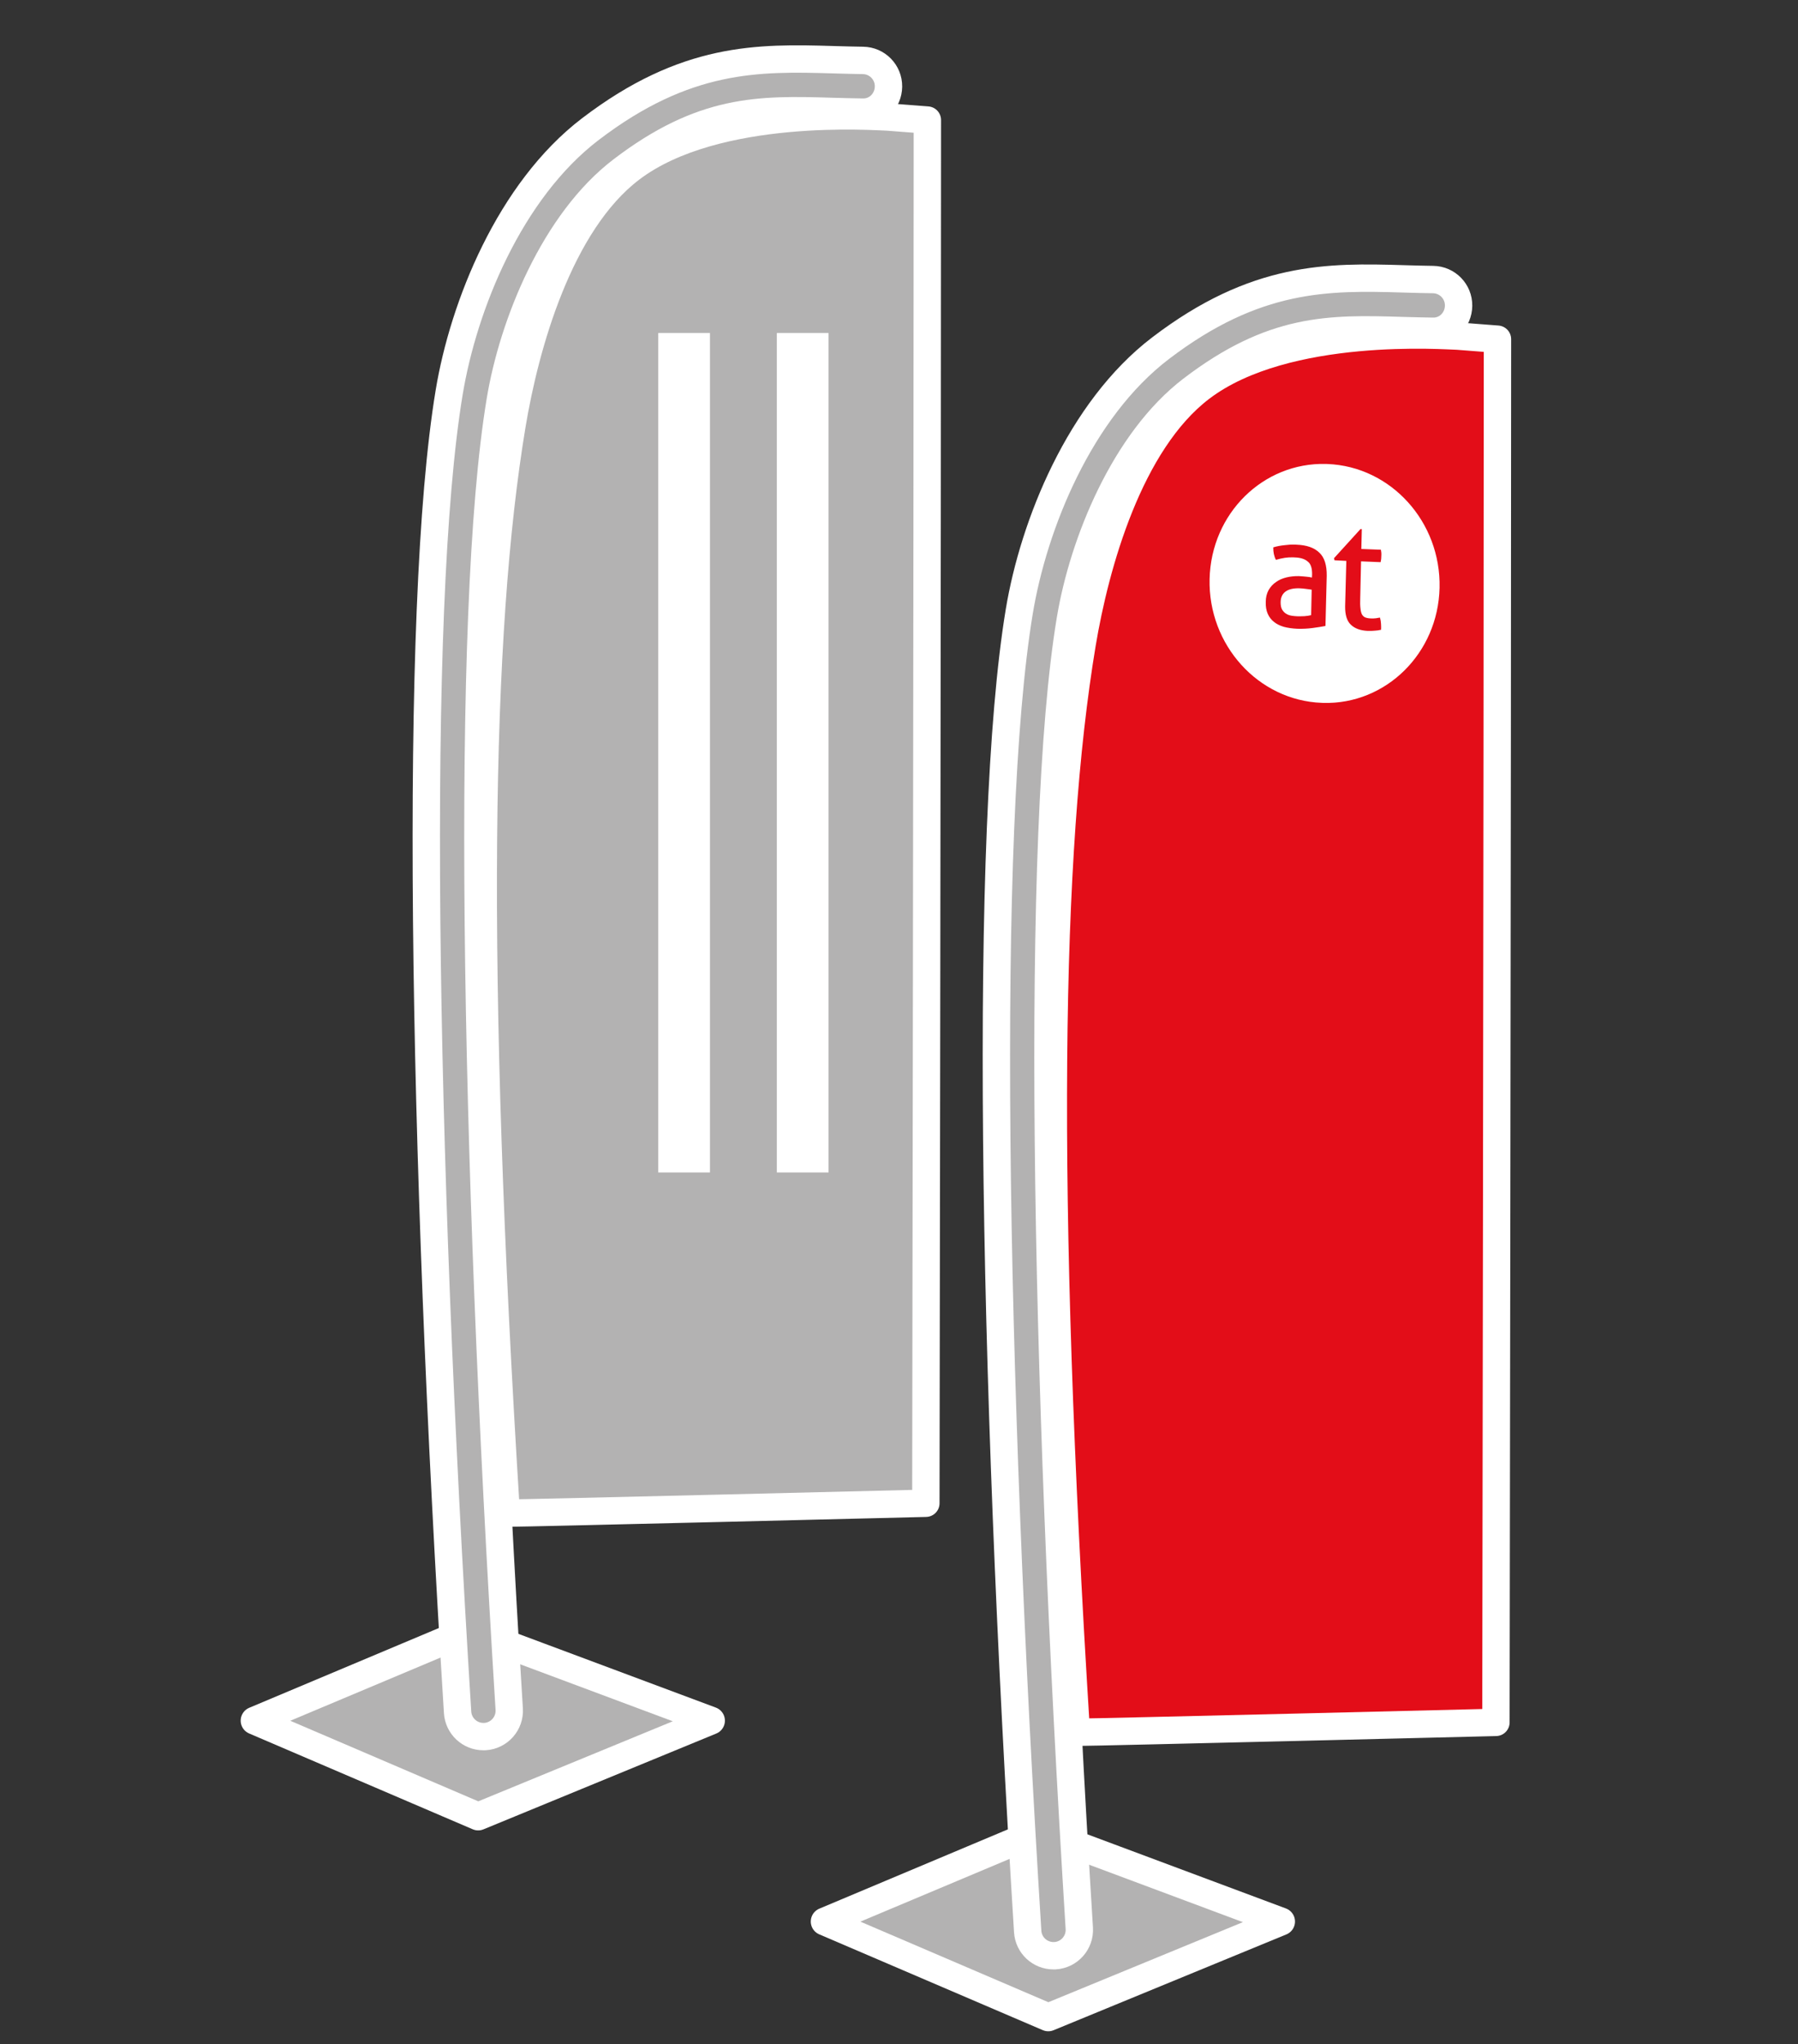 <?xml version="1.0" encoding="utf-8"?>
<!-- Generator: Adobe Illustrator 19.2.0, SVG Export Plug-In . SVG Version: 6.00 Build 0)  -->
<svg xmlns="http://www.w3.org/2000/svg" xmlns:xlink="http://www.w3.org/1999/xlink" version="1.1" id="Ebene_1" x="0px" y="0px" viewBox="0 0 98.558 112.019" enable-background="new 0 0 98.558 112.019" xml:space="preserve">
<rect x="0" y="0" width="98.558" height="112.019" fill="#333333" stroke="none"/>
<polygon fill="#B3B2B2" stroke="#FFFFFF" stroke-width="1.528" stroke-linecap="round" stroke-linejoin="round" stroke-miterlimit="10" points="  45.207,105.29 56.972,100.344 70.222,105.29 57.461,110.54 "/>
<path fill="#B3B2B2" stroke="#FFFFFF" stroke-width="1.5" stroke-miterlimit="10" d="M57.747,107.165  c-0.743,0-1.367-0.577-1.414-1.329C54.39,74.647,53.91,45.358,55.871,33.51c0.786-4.752,3.314-11.05,7.743-14.428  c5.229-3.99,9.203-3.924,13.295-3.803l0.171,0.005c0.495,0.014,0.986,0.028,1.474,0.034c0.782,0.01,1.409,0.651,1.399,1.435  c-0.01,0.782-0.632,1.429-1.435,1.399c-0.502-0.006-1.008-0.021-1.518-0.034l-0.174-0.005c-3.978-0.123-7.064-0.157-11.494,3.223  c-3.689,2.814-5.963,8.391-6.665,12.637c-1.925,11.629-1.435,40.721,0.495,71.688c0.048,0.781-0.546,1.454-1.327,1.503  C57.807,107.164,57.777,107.165,57.747,107.165z"/>
<path fill="#E30D18" stroke="#FFFFFF" stroke-width="1.5" stroke-linecap="round" stroke-linejoin="round" stroke-miterlimit="10" d="  M79.917,18.419l2.167,0.167C82.083,41.714,82,94.378,82,94.378s-21.973,0.544-23,0.542c-1.875-29.989-1.567-48.31,0.317-59.637  c0.722-4.344,2.583-11.043,6.517-14.03C70.509,17.7,79.382,18.415,79.917,18.419"/>
<g>
	<g enable-background="new    ">
		<defs>
			<polygon id="SVGID_1_" enable-background="new    " points="66.224,38.352 66.381,25.258 78.989,25.586 78.833,38.682    "/>
		</defs>
		<clipPath id="SVGID_2_">
			<use xlink:href="#SVGID_1_" overflow="visible"/>
		</clipPath>
		<g clip-path="url(#SVGID_2_)">
			<path fill="#FFFFFF" d="M69.94,30.677c-0.102-0.192-0.15-0.423-0.145-0.684c0.189-0.059,0.398-0.098,0.628-0.121     c0.187-0.025,0.367-0.036,0.544-0.031c0.035,0.001,0.071,0.002,0.105,0.005c0.551,0.022,0.968,0.163,1.249,0.439     c0.284,0.265,0.41,0.689,0.404,1.261L72.656,34.3c-0.196,0.037-0.427,0.075-0.707,0.112c-0.278,0.037-0.556,0.05-0.842,0.042     c-0.272-0.014-0.516-0.049-0.731-0.106c-0.215-0.062-0.403-0.156-0.546-0.274c-0.154-0.122-0.262-0.267-0.343-0.452     c-0.075-0.174-0.114-0.393-0.104-0.646c0.002-0.247,0.054-0.454,0.154-0.639c0.107-0.185,0.241-0.334,0.41-0.445     c0.161-0.119,0.358-0.201,0.574-0.254c0.216-0.052,0.44-0.074,0.677-0.07c0.174,0.013,0.321,0.017,0.431,0.034     c0.118,0.01,0.209,0.028,0.286,0.044l0.008-0.165c0.005-0.34-0.069-0.583-0.234-0.708c-0.159-0.142-0.402-0.22-0.715-0.229     c-0.033-0.003-0.066-0.004-0.099-0.005c-0.156-0.004-0.3,0.005-0.445,0.026C70.262,30.591,70.1,30.63,69.94,30.677 M74.973,34.57     c-0.397-0.018-0.703-0.127-0.923-0.336c-0.221-0.207-0.321-0.545-0.316-1.006l0.065-2.494l-0.647-0.032l-0.027-0.116l1.454-1.599     l0.069,0.009l-0.026,1.085l1.072,0.042c0.021,0.101,0.033,0.21,0.024,0.327l-0.009,0.18l-0.031,0.174l-1.072-0.044l-0.045,2.004     c-0.01,0.238-0.006,0.433,0.014,0.579c0.012,0.147,0.045,0.256,0.087,0.335c0.047,0.075,0.11,0.134,0.185,0.158     c0.085,0.031,0.181,0.048,0.307,0.051c0.091,0.001,0.181,0.004,0.265-0.009c0.076-0.012,0.154-0.024,0.224-0.038     c0.032,0.11,0.053,0.234,0.058,0.35c0.005,0.123,0.011,0.233,0.002,0.319c-0.112,0.025-0.224,0.045-0.341,0.049     C75.238,34.57,75.105,34.574,74.973,34.57 M72.684,25.422c-3.447-0.089-6.295,2.714-6.38,6.304     c-0.085,3.616,2.666,6.655,6.148,6.787c0.025,0.004,0.051,0.004,0.077,0.004c3.44,0.09,6.296-2.715,6.381-6.305     c0.084-3.615-2.666-6.653-6.149-6.787C72.736,25.424,72.71,25.423,72.684,25.422"/>
			<path fill="#FFFFFF" d="M71.216,32.236c-0.317-0.008-0.566,0.051-0.738,0.17c-0.176,0.126-0.276,0.318-0.28,0.585     c-0.002,0.173,0.025,0.311,0.079,0.407c0.061,0.103,0.137,0.179,0.22,0.231c0.096,0.061,0.194,0.091,0.305,0.11     c0.105,0.016,0.209,0.027,0.313,0.03c0.126,0.003,0.259-0.001,0.391-0.006c0.132-0.01,0.258-0.029,0.364-0.056l0.03-1.394     c-0.084-0.018-0.188-0.027-0.312-0.044c-0.126-0.018-0.229-0.029-0.321-0.031C71.249,32.237,71.232,32.236,71.216,32.236"/>
		</g>
	</g>
</g>
<polygon fill="#B3B2B2" stroke="#FFFFFF" stroke-width="1.528" stroke-linecap="round" stroke-linejoin="round" stroke-miterlimit="10" points="  13.957,94.283 25.722,89.337 38.972,94.283 26.211,99.533 "/>
<path fill="#B3B2B2" stroke="#FFFFFF" stroke-width="1.5" stroke-miterlimit="10" d="M26.497,95.157  c-0.743,0-1.367-0.577-1.414-1.329C23.14,62.64,22.66,33.351,24.621,21.502c0.786-4.752,3.314-11.05,7.743-14.428  c5.229-3.99,9.203-3.924,13.295-3.803l0.171,0.005c0.495,0.014,0.986,0.028,1.474,0.034c0.782,0.01,1.409,0.651,1.399,1.435  c-0.01,0.782-0.632,1.429-1.435,1.399c-0.502-0.006-1.008-0.021-1.518-0.034l-0.174-0.005C41.6,5.983,38.513,5.948,34.083,9.328  c-3.689,2.814-5.963,8.391-6.665,12.637c-1.925,11.629-1.435,40.721,0.495,71.688c0.048,0.781-0.546,1.454-1.327,1.503  C26.557,95.156,26.527,95.157,26.497,95.157z"/>
<path fill="#B3B2B2" stroke="#FFFFFF" stroke-width="1.5" stroke-linecap="round" stroke-linejoin="round" stroke-miterlimit="10" d="  M48.667,6.412l2.167,0.167c0,23.128-0.083,75.792-0.083,75.792s-21.973,0.544-23,0.542c-1.875-29.989-1.567-48.31,0.317-59.637  c0.722-4.344,2.583-11.043,6.517-14.03C39.259,5.692,48.132,6.407,48.667,6.412"/>
<line fill="none" stroke="#FFFFFF" stroke-width="2.835" stroke-miterlimit="10" x1="44" y1="18.245" x2="44" y2="64.245"/>
<line fill="none" stroke="#FFFFFF" stroke-width="2.835" stroke-miterlimit="10" x1="37.5" y1="18.245" x2="37.5" y2="64.245"/>
</svg>
